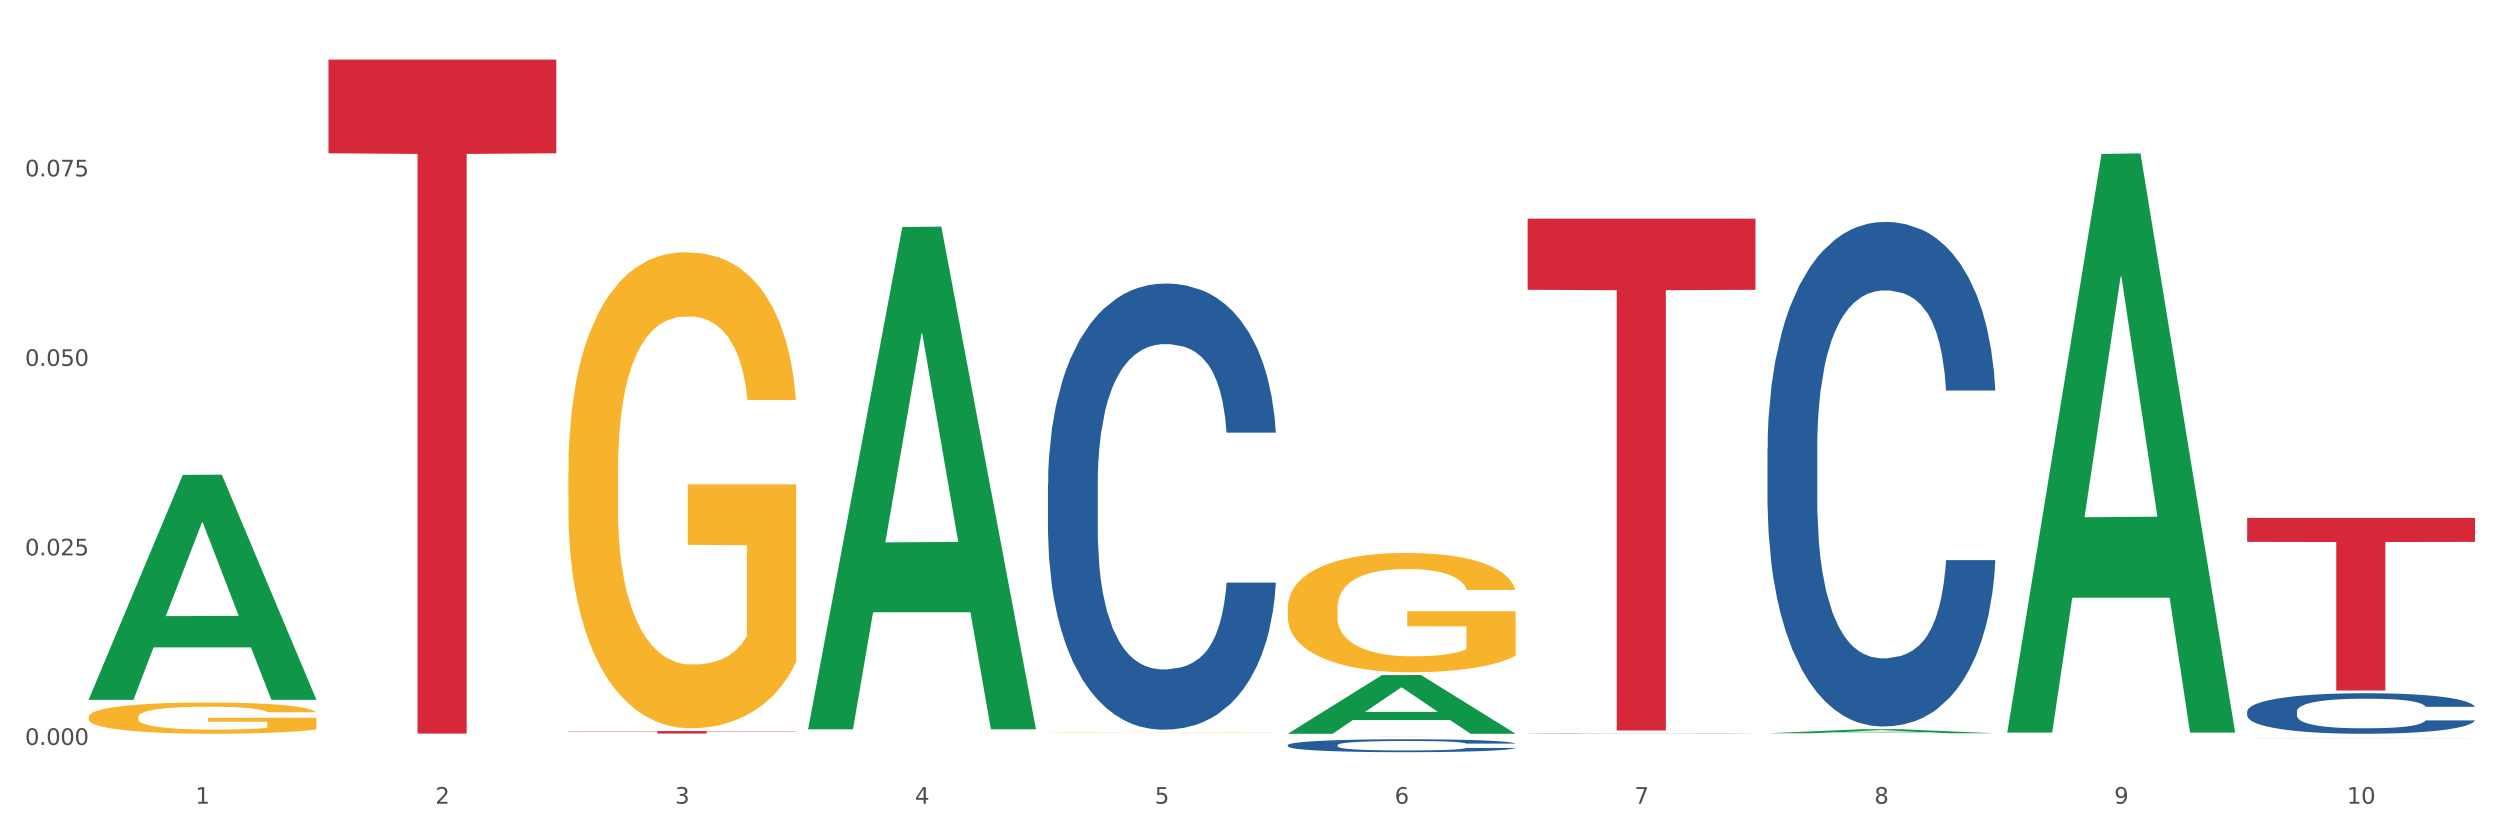 <?xml version="1.0" encoding="utf-8" standalone="no"?>
<!DOCTYPE svg PUBLIC "-//W3C//DTD SVG 1.1//EN"
  "http://www.w3.org/Graphics/SVG/1.1/DTD/svg11.dtd">
<svg xmlns:xlink="http://www.w3.org/1999/xlink" width="1080pt" height="360pt" viewBox="0 0 1080 360" xmlns="http://www.w3.org/2000/svg" version="1.1">
 <rect x="0" y="0" width="1080" height="360" fill="#333333" stroke="none"/>
 <defs>
  <style type="text/css">*{stroke-linejoin: round; stroke-linecap: butt}</style>
 </defs>
 <g id="figure_1">
  <g id="patch_1">
   <path d="M 0 360 
L 1080 360 
L 1080 0 
L 0 0 
z
" style="fill: #ffffff; stroke: #ffffff; stroke-linejoin: miter"/>
  </g>
  <g id="axes_1">
   <g id="matplotlib.axis_1">
    <g id="xtick_1">
     <g id="text_1">
      <!-- 1 -->
      <g style="fill: #4d4d4d" transform="translate(84.444 347.204) scale(0.096 -0.096)">
       <defs>
        <path id="DejaVuSans-31" d="M 794 531 
L 1825 531 
L 1825 4091 
L 703 3866 
L 703 4441 
L 1819 4666 
L 2450 4666 
L 2450 531 
L 3481 531 
L 3481 0 
L 794 0 
L 794 531 
z
" transform="scale(0.016)"/>
       </defs>
       <use xlink:href="#DejaVuSans-31"/>
      </g>
     </g>
    </g>
    <g id="xtick_2">
     <g id="text_2">
      <!-- 2 -->
      <g style="fill: #4d4d4d" transform="translate(188.053 347.204) scale(0.096 -0.096)">
       <defs>
        <path id="DejaVuSans-32" d="M 1228 531 
L 3431 531 
L 3431 0 
L 469 0 
L 469 531 
Q 828 903 1448 1529 
Q 2069 2156 2228 2338 
Q 2531 2678 2651 2914 
Q 2772 3150 2772 3378 
Q 2772 3750 2511 3984 
Q 2250 4219 1831 4219 
Q 1534 4219 1204 4116 
Q 875 4013 500 3803 
L 500 4441 
Q 881 4594 1212 4672 
Q 1544 4750 1819 4750 
Q 2544 4750 2975 4387 
Q 3406 4025 3406 3419 
Q 3406 3131 3298 2873 
Q 3191 2616 2906 2266 
Q 2828 2175 2409 1742 
Q 1991 1309 1228 531 
z
" transform="scale(0.016)"/>
       </defs>
       <use xlink:href="#DejaVuSans-32"/>
      </g>
     </g>
    </g>
    <g id="xtick_3">
     <g id="text_3">
      <!-- 3 -->
      <g style="fill: #4d4d4d" transform="translate(291.663 347.204) scale(0.096 -0.096)">
       <defs>
        <path id="DejaVuSans-33" d="M 2597 2516 
Q 3050 2419 3304 2112 
Q 3559 1806 3559 1356 
Q 3559 666 3084 287 
Q 2609 -91 1734 -91 
Q 1441 -91 1130 -33 
Q 819 25 488 141 
L 488 750 
Q 750 597 1062 519 
Q 1375 441 1716 441 
Q 2309 441 2620 675 
Q 2931 909 2931 1356 
Q 2931 1769 2642 2001 
Q 2353 2234 1838 2234 
L 1294 2234 
L 1294 2753 
L 1863 2753 
Q 2328 2753 2575 2939 
Q 2822 3125 2822 3475 
Q 2822 3834 2567 4026 
Q 2313 4219 1838 4219 
Q 1578 4219 1281 4162 
Q 984 4106 628 3988 
L 628 4550 
Q 988 4650 1302 4700 
Q 1616 4750 1894 4750 
Q 2613 4750 3031 4423 
Q 3450 4097 3450 3541 
Q 3450 3153 3228 2886 
Q 3006 2619 2597 2516 
z
" transform="scale(0.016)"/>
       </defs>
       <use xlink:href="#DejaVuSans-33"/>
      </g>
     </g>
    </g>
    <g id="xtick_4">
     <g id="text_4">
      <!-- 4 -->
      <g style="fill: #4d4d4d" transform="translate(395.273 347.204) scale(0.096 -0.096)">
       <defs>
        <path id="DejaVuSans-34" d="M 2419 4116 
L 825 1625 
L 2419 1625 
L 2419 4116 
z
M 2253 4666 
L 3047 4666 
L 3047 1625 
L 3713 1625 
L 3713 1100 
L 3047 1100 
L 3047 0 
L 2419 0 
L 2419 1100 
L 313 1100 
L 313 1709 
L 2253 4666 
z
" transform="scale(0.016)"/>
       </defs>
       <use xlink:href="#DejaVuSans-34"/>
      </g>
     </g>
    </g>
    <g id="xtick_5">
     <g id="text_5">
      <!-- 5 -->
      <g style="fill: #4d4d4d" transform="translate(498.883 347.204) scale(0.096 -0.096)">
       <defs>
        <path id="DejaVuSans-35" d="M 691 4666 
L 3169 4666 
L 3169 4134 
L 1269 4134 
L 1269 2991 
Q 1406 3038 1543 3061 
Q 1681 3084 1819 3084 
Q 2600 3084 3056 2656 
Q 3513 2228 3513 1497 
Q 3513 744 3044 326 
Q 2575 -91 1722 -91 
Q 1428 -91 1123 -41 
Q 819 9 494 109 
L 494 744 
Q 775 591 1075 516 
Q 1375 441 1709 441 
Q 2250 441 2565 725 
Q 2881 1009 2881 1497 
Q 2881 1984 2565 2268 
Q 2250 2553 1709 2553 
Q 1456 2553 1204 2497 
Q 953 2441 691 2322 
L 691 4666 
z
" transform="scale(0.016)"/>
       </defs>
       <use xlink:href="#DejaVuSans-35"/>
      </g>
     </g>
    </g>
    <g id="xtick_6">
     <g id="text_6">
      <!-- 6 -->
      <g style="fill: #4d4d4d" transform="translate(602.492 347.204) scale(0.096 -0.096)">
       <defs>
        <path id="DejaVuSans-36" d="M 2113 2584 
Q 1688 2584 1439 2293 
Q 1191 2003 1191 1497 
Q 1191 994 1439 701 
Q 1688 409 2113 409 
Q 2538 409 2786 701 
Q 3034 994 3034 1497 
Q 3034 2003 2786 2293 
Q 2538 2584 2113 2584 
z
M 3366 4563 
L 3366 3988 
Q 3128 4100 2886 4159 
Q 2644 4219 2406 4219 
Q 1781 4219 1451 3797 
Q 1122 3375 1075 2522 
Q 1259 2794 1537 2939 
Q 1816 3084 2150 3084 
Q 2853 3084 3261 2657 
Q 3669 2231 3669 1497 
Q 3669 778 3244 343 
Q 2819 -91 2113 -91 
Q 1303 -91 875 529 
Q 447 1150 447 2328 
Q 447 3434 972 4092 
Q 1497 4750 2381 4750 
Q 2619 4750 2861 4703 
Q 3103 4656 3366 4563 
z
" transform="scale(0.016)"/>
       </defs>
       <use xlink:href="#DejaVuSans-36"/>
      </g>
     </g>
    </g>
    <g id="xtick_7">
     <g id="text_7">
      <!-- 7 -->
      <g style="fill: #4d4d4d" transform="translate(706.102 347.204) scale(0.096 -0.096)">
       <defs>
        <path id="DejaVuSans-37" d="M 525 4666 
L 3525 4666 
L 3525 4397 
L 1831 0 
L 1172 0 
L 2766 4134 
L 525 4134 
L 525 4666 
z
" transform="scale(0.016)"/>
       </defs>
       <use xlink:href="#DejaVuSans-37"/>
      </g>
     </g>
    </g>
    <g id="xtick_8">
     <g id="text_8">
      <!-- 8 -->
      <g style="fill: #4d4d4d" transform="translate(809.712 347.204) scale(0.096 -0.096)">
       <defs>
        <path id="DejaVuSans-38" d="M 2034 2216 
Q 1584 2216 1326 1975 
Q 1069 1734 1069 1313 
Q 1069 891 1326 650 
Q 1584 409 2034 409 
Q 2484 409 2743 651 
Q 3003 894 3003 1313 
Q 3003 1734 2745 1975 
Q 2488 2216 2034 2216 
z
M 1403 2484 
Q 997 2584 770 2862 
Q 544 3141 544 3541 
Q 544 4100 942 4425 
Q 1341 4750 2034 4750 
Q 2731 4750 3128 4425 
Q 3525 4100 3525 3541 
Q 3525 3141 3298 2862 
Q 3072 2584 2669 2484 
Q 3125 2378 3379 2068 
Q 3634 1759 3634 1313 
Q 3634 634 3220 271 
Q 2806 -91 2034 -91 
Q 1263 -91 848 271 
Q 434 634 434 1313 
Q 434 1759 690 2068 
Q 947 2378 1403 2484 
z
M 1172 3481 
Q 1172 3119 1398 2916 
Q 1625 2713 2034 2713 
Q 2441 2713 2670 2916 
Q 2900 3119 2900 3481 
Q 2900 3844 2670 4047 
Q 2441 4250 2034 4250 
Q 1625 4250 1398 4047 
Q 1172 3844 1172 3481 
z
" transform="scale(0.016)"/>
       </defs>
       <use xlink:href="#DejaVuSans-38"/>
      </g>
     </g>
    </g>
    <g id="xtick_9">
     <g id="text_9">
      <!-- 9 -->
      <g style="fill: #4d4d4d" transform="translate(913.322 347.204) scale(0.096 -0.096)">
       <defs>
        <path id="DejaVuSans-39" d="M 703 97 
L 703 672 
Q 941 559 1184 500 
Q 1428 441 1663 441 
Q 2288 441 2617 861 
Q 2947 1281 2994 2138 
Q 2813 1869 2534 1725 
Q 2256 1581 1919 1581 
Q 1219 1581 811 2004 
Q 403 2428 403 3163 
Q 403 3881 828 4315 
Q 1253 4750 1959 4750 
Q 2769 4750 3195 4129 
Q 3622 3509 3622 2328 
Q 3622 1225 3098 567 
Q 2575 -91 1691 -91 
Q 1453 -91 1209 -44 
Q 966 3 703 97 
z
M 1959 2075 
Q 2384 2075 2632 2365 
Q 2881 2656 2881 3163 
Q 2881 3666 2632 3958 
Q 2384 4250 1959 4250 
Q 1534 4250 1286 3958 
Q 1038 3666 1038 3163 
Q 1038 2656 1286 2365 
Q 1534 2075 1959 2075 
z
" transform="scale(0.016)"/>
       </defs>
       <use xlink:href="#DejaVuSans-39"/>
      </g>
     </g>
    </g>
    <g id="xtick_10">
     <g id="text_10">
      <!-- 10 -->
      <g style="fill: #4d4d4d" transform="translate(1013.877 347.204) scale(0.096 -0.096)">
       <defs>
        <path id="DejaVuSans-30" d="M 2034 4250 
Q 1547 4250 1301 3770 
Q 1056 3291 1056 2328 
Q 1056 1369 1301 889 
Q 1547 409 2034 409 
Q 2525 409 2770 889 
Q 3016 1369 3016 2328 
Q 3016 3291 2770 3770 
Q 2525 4250 2034 4250 
z
M 2034 4750 
Q 2819 4750 3233 4129 
Q 3647 3509 3647 2328 
Q 3647 1150 3233 529 
Q 2819 -91 2034 -91 
Q 1250 -91 836 529 
Q 422 1150 422 2328 
Q 422 3509 836 4129 
Q 1250 4750 2034 4750 
z
" transform="scale(0.016)"/>
       </defs>
       <use xlink:href="#DejaVuSans-31"/>
       <use xlink:href="#DejaVuSans-30" transform="translate(63.623 0)"/>
      </g>
     </g>
    </g>
    <g id="xtick_11"/>
    <g id="xtick_12"/>
    <g id="xtick_13"/>
    <g id="xtick_14"/>
    <g id="xtick_15"/>
    <g id="xtick_16"/>
    <g id="xtick_17"/>
    <g id="xtick_18"/>
    <g id="xtick_19"/>
   </g>
   <g id="matplotlib.axis_2">
    <g id="ytick_1">
     <g id="text_11">
      <!-- 0.000 -->
      <g style="fill: #4d4d4d" transform="translate(10.8 321.807) scale(0.096 -0.096)">
       <defs>
        <path id="DejaVuSans-2e" d="M 684 794 
L 1344 794 
L 1344 0 
L 684 0 
L 684 794 
z
" transform="scale(0.016)"/>
       </defs>
       <use xlink:href="#DejaVuSans-30"/>
       <use xlink:href="#DejaVuSans-2e" transform="translate(63.623 0)"/>
       <use xlink:href="#DejaVuSans-30" transform="translate(95.41 0)"/>
       <use xlink:href="#DejaVuSans-30" transform="translate(159.033 0)"/>
       <use xlink:href="#DejaVuSans-30" transform="translate(222.656 0)"/>
      </g>
     </g>
    </g>
    <g id="ytick_2">
     <g id="text_12">
      <!-- 0.025 -->
      <g style="fill: #4d4d4d" transform="translate(10.8 239.94) scale(0.096 -0.096)">
       <use xlink:href="#DejaVuSans-30"/>
       <use xlink:href="#DejaVuSans-2e" transform="translate(63.623 0)"/>
       <use xlink:href="#DejaVuSans-30" transform="translate(95.41 0)"/>
       <use xlink:href="#DejaVuSans-32" transform="translate(159.033 0)"/>
       <use xlink:href="#DejaVuSans-35" transform="translate(222.656 0)"/>
      </g>
     </g>
    </g>
    <g id="ytick_3">
     <g id="text_13">
      <!-- 0.050 -->
      <g style="fill: #4d4d4d" transform="translate(10.8 158.073) scale(0.096 -0.096)">
       <use xlink:href="#DejaVuSans-30"/>
       <use xlink:href="#DejaVuSans-2e" transform="translate(63.623 0)"/>
       <use xlink:href="#DejaVuSans-30" transform="translate(95.41 0)"/>
       <use xlink:href="#DejaVuSans-35" transform="translate(159.033 0)"/>
       <use xlink:href="#DejaVuSans-30" transform="translate(222.656 0)"/>
      </g>
     </g>
    </g>
    <g id="ytick_4">
     <g id="text_14">
      <!-- 0.075 -->
      <g style="fill: #4d4d4d" transform="translate(10.8 76.206) scale(0.096 -0.096)">
       <use xlink:href="#DejaVuSans-30"/>
       <use xlink:href="#DejaVuSans-2e" transform="translate(63.623 0)"/>
       <use xlink:href="#DejaVuSans-30" transform="translate(95.41 0)"/>
       <use xlink:href="#DejaVuSans-37" transform="translate(159.033 0)"/>
       <use xlink:href="#DejaVuSans-35" transform="translate(222.656 0)"/>
      </g>
     </g>
    </g>
    <g id="ytick_5"/>
    <g id="ytick_6"/>
    <g id="ytick_7"/>
    <g id="ytick_8"/>
   </g>
   <g id="PolyCollection_1">
    <path d="M 38.283 302.152 
L 38.384 302.061 
L 78.974 205.134 
L 95.818 205.043 
L 136.712 302.335 
L 117.229 302.335 
L 108.401 279.679 
L 66.493 279.679 
L 66.188 280.044 
L 57.664 302.335 
L 38.283 302.335 
L 38.283 302.152 
L 71.769 266.159 
L 103.125 266.067 
L 87.599 225.78 
L 87.396 225.598 
L 87.193 225.872 
L 71.668 266.067 
L 71.769 266.159 
L 38.283 302.152 
z
" clip-path="url(#pf13e263325)" style="fill: #109648"/>
    <path d="M 659.941 316.798 
L 660.058 316.797 
L 660.058 316.793 
L 660.407 316.787 
L 661.687 316.776 
L 663.316 316.768 
L 666.108 316.758 
L 667.62 316.754 
L 669.598 316.75 
L 673.67 316.742 
L 678.324 316.736 
L 681.582 316.732 
L 684.025 316.73 
L 689.494 316.726 
L 692.635 316.725 
L 695.893 316.723 
L 698.685 316.722 
L 703.339 316.721 
L 707.062 316.721 
L 711.367 316.721 
L 714.973 316.721 
L 719.744 316.721 
L 726.724 316.723 
L 729.4 316.724 
L 733.007 316.726 
L 736.73 316.729 
L 739.755 316.731 
L 743.246 316.735 
L 746.852 316.739 
L 750.343 316.745 
L 752.786 316.751 
L 754.764 316.757 
L 756.509 316.764 
L 757.789 316.771 
L 758.371 316.778 
L 737.079 316.778 
L 736.498 316.772 
L 735.334 316.766 
L 734.171 316.762 
L 732.891 316.758 
L 730.913 316.754 
L 729.168 316.752 
L 726.259 316.749 
L 723.583 316.747 
L 721.373 316.746 
L 718.697 316.745 
L 712.996 316.744 
L 708.923 316.744 
L 706.364 316.744 
L 703.222 316.745 
L 700.546 316.746 
L 697.405 316.748 
L 694.962 316.75 
L 692.519 316.753 
L 691.122 316.755 
L 689.028 316.758 
L 687.632 316.761 
L 685.77 316.766 
L 684.723 316.769 
L 682.862 316.778 
L 682.047 316.785 
L 681.698 316.789 
L 681.466 316.794 
L 681.466 316.819 
L 682.164 316.83 
L 682.745 316.834 
L 683.676 316.84 
L 685.421 316.846 
L 687.981 316.853 
L 690.657 316.858 
L 692.868 316.861 
L 694.962 316.863 
L 697.056 316.865 
L 699.616 316.867 
L 701.71 316.867 
L 704.851 316.868 
L 708.574 316.869 
L 711.483 316.869 
L 717.417 316.868 
L 720.093 316.867 
L 722.652 316.866 
L 725.445 316.865 
L 727.655 316.863 
L 728.935 316.861 
L 731.029 316.858 
L 732.658 316.855 
L 734.054 316.852 
L 734.985 316.848 
L 736.032 316.844 
L 736.847 316.838 
L 737.079 316.836 
L 758.371 316.836 
L 757.905 316.841 
L 757.091 316.847 
L 755.462 316.854 
L 754.182 316.858 
L 752.204 316.863 
L 750.11 316.868 
L 747.201 316.873 
L 744.526 316.876 
L 741.733 316.879 
L 738.708 316.882 
L 733.24 316.886 
L 731.262 316.887 
L 727.074 316.889 
L 723.816 316.89 
L 719.046 316.891 
L 714.159 316.892 
L 709.04 316.892 
L 704.502 316.892 
L 699.499 316.891 
L 696.358 316.89 
L 692.868 316.888 
L 688.795 316.886 
L 684.956 316.884 
L 681.349 316.88 
L 677.975 316.877 
L 674.834 316.873 
L 670.762 316.866 
L 667.737 316.859 
L 665.526 316.853 
L 664.014 316.848 
L 662.501 316.842 
L 661.687 316.837 
L 660.407 316.826 
L 659.941 316.816 
L 659.941 316.798 
z
" clip-path="url(#pf13e263325)" style="fill: #255c99"/>
    <path d="M 763.551 193.809 
L 763.668 193.61 
L 763.668 188.035 
L 764.017 180.47 
L 765.296 166.534 
L 766.925 155.983 
L 769.718 143.64 
L 771.23 138.464 
L 773.208 132.69 
L 777.28 123.333 
L 781.934 115.37 
L 785.192 110.99 
L 787.635 108.203 
L 793.103 103.226 
L 796.245 101.036 
L 799.502 99.244 
L 802.295 98.05 
L 806.949 96.656 
L 810.672 96.059 
L 814.976 95.86 
L 818.583 96.059 
L 823.353 96.855 
L 830.334 99.244 
L 833.01 100.638 
L 836.617 103.027 
L 840.34 106.212 
L 843.365 109.397 
L 846.855 113.976 
L 850.462 119.949 
L 853.953 127.514 
L 856.396 134.482 
L 858.374 141.848 
L 860.119 150.807 
L 861.399 160.562 
L 861.981 168.724 
L 840.689 168.724 
L 840.107 161.358 
L 838.944 153.395 
L 837.78 148.02 
L 836.501 143.64 
L 834.523 138.663 
L 832.777 135.477 
L 829.869 131.695 
L 827.193 129.306 
L 824.982 127.912 
L 822.306 126.718 
L 816.605 125.523 
L 812.533 125.523 
L 809.974 125.921 
L 806.832 126.917 
L 804.156 128.31 
L 801.015 130.699 
L 798.572 133.287 
L 796.128 136.672 
L 794.732 139.061 
L 792.638 143.441 
L 791.242 147.024 
L 789.38 153.196 
L 788.333 157.576 
L 786.472 168.923 
L 785.657 177.285 
L 785.308 183.058 
L 785.075 189.429 
L 785.075 220.486 
L 785.773 234.422 
L 786.355 240.394 
L 787.286 247.163 
L 789.031 255.923 
L 791.591 264.483 
L 794.267 270.655 
L 796.477 274.437 
L 798.572 277.224 
L 800.666 279.414 
L 803.225 281.405 
L 805.32 282.6 
L 808.461 283.794 
L 812.184 284.391 
L 815.093 284.391 
L 821.026 283.396 
L 823.702 282.401 
L 826.262 281.007 
L 829.054 278.817 
L 831.265 276.428 
L 832.545 274.636 
L 834.639 270.854 
L 836.268 266.872 
L 837.664 262.293 
L 838.595 258.311 
L 839.642 252.339 
L 840.456 245.57 
L 840.689 241.987 
L 861.981 241.987 
L 861.515 249.154 
L 860.701 256.122 
L 859.072 265.478 
L 857.792 270.854 
L 855.814 277.423 
L 853.72 282.998 
L 850.811 289.169 
L 848.135 293.748 
L 845.343 297.73 
L 842.318 301.313 
L 836.85 306.29 
L 834.872 307.684 
L 830.683 310.073 
L 827.426 311.467 
L 822.655 312.86 
L 817.769 313.657 
L 812.65 313.856 
L 808.112 313.457 
L 803.109 312.263 
L 799.968 311.068 
L 796.477 309.277 
L 792.405 306.49 
L 788.566 303.105 
L 784.959 299.123 
L 781.585 294.545 
L 778.444 289.368 
L 774.371 280.808 
L 771.346 272.446 
L 769.136 264.682 
L 767.623 258.112 
L 766.111 249.751 
L 765.296 243.978 
L 764.017 230.042 
L 763.551 217.101 
L 763.551 193.809 
z
" clip-path="url(#pf13e263325)" style="fill: #255c99"/>
    <path d="M 970.771 307.341 
L 970.887 307.325 
L 970.887 306.877 
L 971.236 306.269 
L 972.516 305.149 
L 974.145 304.301 
L 976.937 303.309 
L 978.45 302.893 
L 980.428 302.429 
L 984.5 301.677 
L 989.154 301.037 
L 992.411 300.685 
L 994.854 300.461 
L 1000.323 300.061 
L 1003.464 299.885 
L 1006.722 299.741 
L 1009.514 299.645 
L 1014.168 299.533 
L 1017.891 299.485 
L 1022.196 299.469 
L 1025.803 299.485 
L 1030.573 299.549 
L 1037.554 299.741 
L 1040.23 299.853 
L 1043.836 300.045 
L 1047.56 300.301 
L 1050.585 300.557 
L 1054.075 300.925 
L 1057.682 301.405 
L 1061.172 302.013 
L 1063.615 302.573 
L 1065.593 303.165 
L 1067.338 303.885 
L 1068.618 304.669 
L 1069.2 305.325 
L 1047.909 305.325 
L 1047.327 304.733 
L 1046.163 304.093 
L 1045 303.661 
L 1043.72 303.309 
L 1041.742 302.909 
L 1039.997 302.653 
L 1037.088 302.349 
L 1034.412 302.157 
L 1032.202 302.045 
L 1029.526 301.949 
L 1023.825 301.853 
L 1019.753 301.853 
L 1017.193 301.885 
L 1014.052 301.965 
L 1011.376 302.077 
L 1008.234 302.269 
L 1005.791 302.477 
L 1003.348 302.749 
L 1001.952 302.941 
L 999.857 303.293 
L 998.461 303.581 
L 996.6 304.077 
L 995.553 304.429 
L 993.691 305.341 
L 992.877 306.013 
L 992.528 306.477 
L 992.295 306.989 
L 992.295 309.486 
L 992.993 310.606 
L 993.575 311.086 
L 994.505 311.63 
L 996.251 312.334 
L 998.81 313.022 
L 1001.486 313.518 
L 1003.697 313.822 
L 1005.791 314.046 
L 1007.885 314.222 
L 1010.445 314.382 
L 1012.539 314.478 
L 1015.681 314.574 
L 1019.404 314.622 
L 1022.312 314.622 
L 1028.246 314.542 
L 1030.922 314.462 
L 1033.482 314.35 
L 1036.274 314.174 
L 1038.484 313.982 
L 1039.764 313.838 
L 1041.859 313.534 
L 1043.487 313.214 
L 1044.884 312.846 
L 1045.814 312.526 
L 1046.861 312.046 
L 1047.676 311.502 
L 1047.909 311.214 
L 1069.2 311.214 
L 1068.735 311.79 
L 1067.92 312.35 
L 1066.291 313.102 
L 1065.012 313.534 
L 1063.034 314.062 
L 1060.939 314.51 
L 1058.031 315.006 
L 1055.355 315.374 
L 1052.562 315.694 
L 1049.537 315.982 
L 1044.069 316.382 
L 1042.091 316.494 
L 1037.903 316.686 
L 1034.645 316.798 
L 1029.875 316.91 
L 1024.988 316.974 
L 1019.869 316.99 
L 1015.332 316.958 
L 1010.329 316.862 
L 1007.187 316.766 
L 1003.697 316.622 
L 999.625 316.398 
L 995.785 316.126 
L 992.179 315.806 
L 988.804 315.438 
L 985.663 315.022 
L 981.591 314.334 
L 978.566 313.662 
L 976.355 313.038 
L 974.843 312.51 
L 973.33 311.838 
L 972.516 311.374 
L 971.236 310.254 
L 970.771 309.214 
L 970.771 307.341 
z
" clip-path="url(#pf13e263325)" style="fill: #255c99"/>
    <path d="M 141.893 25.759 
L 240.322 25.759 
L 240.322 66.221 
L 201.603 66.495 
L 201.603 316.92 
L 180.378 316.92 
L 180.378 66.495 
L 141.893 66.221 
L 141.893 26.033 
L 141.893 25.759 
z
" clip-path="url(#pf13e263325)" style="fill: #d62839"/>
    <path d="M 38.283 309.736 
L 38.399 309.724 
L 38.399 309.28 
L 38.632 308.899 
L 39.794 307.975 
L 41.537 307.211 
L 42.815 306.805 
L 44.093 306.472 
L 45.604 306.14 
L 47.464 305.795 
L 50.834 305.29 
L 52.925 305.031 
L 55.482 304.761 
L 60.13 304.366 
L 63.5 304.145 
L 66.987 303.96 
L 72.681 303.738 
L 76.4 303.64 
L 80.351 303.566 
L 85.115 303.517 
L 88.718 303.504 
L 96.62 303.541 
L 103.36 303.652 
L 106.614 303.738 
L 110.798 303.886 
L 113.006 303.985 
L 116.608 304.182 
L 120.327 304.44 
L 122.883 304.662 
L 126.718 305.081 
L 129.623 305.499 
L 132.296 306.017 
L 133.691 306.374 
L 134.737 306.706 
L 135.666 307.088 
L 136.596 307.692 
L 115.678 307.692 
L 114.865 307.261 
L 113.587 306.854 
L 111.727 306.46 
L 110.1 306.214 
L 107.311 305.906 
L 104.755 305.709 
L 102.082 305.561 
L 98.828 305.438 
L 96.271 305.376 
L 92.669 305.327 
L 85.58 305.339 
L 80.816 305.438 
L 77.562 305.561 
L 75.47 305.672 
L 73.611 305.795 
L 71.519 305.967 
L 69.078 306.226 
L 67.335 306.46 
L 65.592 306.756 
L 64.198 307.051 
L 62.919 307.396 
L 61.873 307.766 
L 61.06 308.147 
L 60.363 308.615 
L 59.782 309.391 
L 59.782 311.079 
L 60.014 311.46 
L 60.595 311.965 
L 61.292 312.347 
L 62.455 312.803 
L 63.5 313.111 
L 65.476 313.554 
L 67.684 313.923 
L 69.427 314.157 
L 71.17 314.355 
L 74.192 314.625 
L 77.562 314.847 
L 80.467 314.983 
L 84.418 315.106 
L 87.091 315.155 
L 89.415 315.18 
L 95.109 315.18 
L 99.177 315.143 
L 103.709 315.057 
L 107.195 314.946 
L 110.1 314.81 
L 113.354 314.589 
L 115.446 314.379 
L 115.446 311.805 
L 89.88 311.793 
L 89.88 310.081 
L 136.712 310.081 
L 136.712 315.106 
L 134.737 315.364 
L 132.529 315.598 
L 130.205 315.808 
L 126.718 316.066 
L 122.535 316.313 
L 118.816 316.485 
L 114.865 316.633 
L 110.217 316.768 
L 104.174 316.892 
L 100.455 316.941 
L 95.807 316.978 
L 90.345 316.99 
L 85.58 316.965 
L 80.932 316.904 
L 76.051 316.793 
L 71.286 316.633 
L 67.684 316.473 
L 64.081 316.276 
L 60.247 316.017 
L 57.225 315.771 
L 54.901 315.549 
L 52.344 315.266 
L 49.555 314.896 
L 47.464 314.564 
L 45.604 314.219 
L 43.629 313.776 
L 42.234 313.394 
L 40.84 312.914 
L 40.026 312.556 
L 39.096 312.002 
L 38.399 311.226 
L 38.283 309.736 
z
" clip-path="url(#pf13e263325)" style="fill: #f7b32b"/>
    <path d="M 245.502 315.809 
L 343.932 315.809 
L 343.932 315.959 
L 305.213 315.96 
L 305.213 316.889 
L 283.988 316.889 
L 283.988 315.96 
L 245.502 315.959 
L 245.502 315.81 
L 245.502 315.809 
z
" clip-path="url(#pf13e263325)" style="fill: #d62839"/>
    <path d="M 556.332 318.16 
L 654.761 318.16 
L 654.761 318.164 
L 616.042 318.164 
L 616.042 318.19 
L 594.817 318.19 
L 594.817 318.164 
L 556.332 318.164 
L 556.332 318.16 
L 556.332 318.16 
z
" clip-path="url(#pf13e263325)" style="fill: #d62839"/>
    <path d="M 659.941 94.453 
L 758.371 94.453 
L 758.371 125.178 
L 719.652 125.386 
L 719.652 315.551 
L 698.427 315.551 
L 698.427 125.386 
L 659.941 125.178 
L 659.941 94.661 
L 659.941 94.453 
z
" clip-path="url(#pf13e263325)" style="fill: #d62839"/>
    <path d="M 970.771 223.721 
L 1069.2 223.721 
L 1069.2 234.085 
L 1030.481 234.155 
L 1030.481 298.299 
L 1009.256 298.299 
L 1009.256 234.155 
L 970.771 234.085 
L 970.771 223.791 
L 970.771 223.721 
z
" clip-path="url(#pf13e263325)" style="fill: #d62839"/>
    <path d="M 556.332 321.871 
L 556.448 321.866 
L 556.448 321.723 
L 556.797 321.529 
L 558.077 321.172 
L 559.706 320.901 
L 562.498 320.584 
L 564.011 320.452 
L 565.989 320.304 
L 570.061 320.064 
L 574.715 319.86 
L 577.972 319.747 
L 580.415 319.676 
L 585.884 319.548 
L 589.025 319.492 
L 592.283 319.446 
L 595.075 319.415 
L 599.729 319.38 
L 603.452 319.364 
L 607.757 319.359 
L 611.364 319.364 
L 616.134 319.385 
L 623.115 319.446 
L 625.791 319.482 
L 629.397 319.543 
L 633.121 319.625 
L 636.146 319.706 
L 639.636 319.824 
L 643.243 319.977 
L 646.733 320.171 
L 649.176 320.35 
L 651.154 320.539 
L 652.899 320.768 
L 654.179 321.018 
L 654.761 321.228 
L 633.47 321.228 
L 632.888 321.039 
L 631.724 320.835 
L 630.561 320.697 
L 629.281 320.584 
L 627.303 320.457 
L 625.558 320.375 
L 622.649 320.278 
L 619.973 320.217 
L 617.763 320.181 
L 615.087 320.151 
L 609.386 320.12 
L 605.314 320.12 
L 602.754 320.13 
L 599.613 320.156 
L 596.937 320.191 
L 593.795 320.253 
L 591.352 320.319 
L 588.909 320.406 
L 587.513 320.467 
L 585.418 320.579 
L 584.022 320.671 
L 582.161 320.83 
L 581.114 320.942 
L 579.252 321.233 
L 578.438 321.447 
L 578.089 321.595 
L 577.856 321.759 
L 577.856 322.555 
L 578.554 322.912 
L 579.136 323.066 
L 580.066 323.239 
L 581.812 323.464 
L 584.371 323.683 
L 587.047 323.842 
L 589.258 323.939 
L 591.352 324.01 
L 593.446 324.066 
L 596.006 324.117 
L 598.1 324.148 
L 601.242 324.179 
L 604.965 324.194 
L 607.873 324.194 
L 613.807 324.168 
L 616.483 324.143 
L 619.043 324.107 
L 621.835 324.051 
L 624.045 323.99 
L 625.325 323.944 
L 627.42 323.847 
L 629.048 323.745 
L 630.445 323.627 
L 631.375 323.525 
L 632.422 323.372 
L 633.237 323.198 
L 633.47 323.106 
L 654.761 323.106 
L 654.296 323.29 
L 653.481 323.469 
L 651.852 323.709 
L 650.573 323.847 
L 648.595 324.015 
L 646.5 324.158 
L 643.592 324.316 
L 640.916 324.434 
L 638.123 324.536 
L 635.098 324.628 
L 629.63 324.755 
L 627.652 324.791 
L 623.464 324.852 
L 620.206 324.888 
L 615.436 324.924 
L 610.549 324.944 
L 605.43 324.95 
L 600.893 324.939 
L 595.89 324.909 
L 592.748 324.878 
L 589.258 324.832 
L 585.186 324.761 
L 581.346 324.674 
L 577.74 324.572 
L 574.365 324.454 
L 571.224 324.322 
L 567.152 324.102 
L 564.127 323.888 
L 561.916 323.688 
L 560.404 323.52 
L 558.891 323.306 
L 558.077 323.158 
L 556.797 322.8 
L 556.332 322.468 
L 556.332 321.871 
z
" clip-path="url(#pf13e263325)" style="fill: #255c99"/>
    <path d="M 452.722 209.085 
L 452.838 208.909 
L 452.838 203.98 
L 453.187 197.291 
L 454.467 184.968 
L 456.096 175.638 
L 458.888 164.724 
L 460.401 160.147 
L 462.379 155.042 
L 466.451 146.769 
L 471.105 139.727 
L 474.362 135.854 
L 476.806 133.39 
L 482.274 128.989 
L 485.415 127.053 
L 488.673 125.468 
L 491.465 124.412 
L 496.119 123.18 
L 499.842 122.652 
L 504.147 122.476 
L 507.754 122.652 
L 512.524 123.356 
L 519.505 125.468 
L 522.181 126.7 
L 525.788 128.813 
L 529.511 131.629 
L 532.536 134.446 
L 536.026 138.495 
L 539.633 143.776 
L 543.123 150.465 
L 545.567 156.626 
L 547.545 163.14 
L 549.29 171.061 
L 550.57 179.687 
L 551.151 186.905 
L 529.86 186.905 
L 529.278 180.391 
L 528.115 173.35 
L 526.951 168.597 
L 525.671 164.724 
L 523.693 160.323 
L 521.948 157.507 
L 519.04 154.162 
L 516.364 152.05 
L 514.153 150.817 
L 511.477 149.761 
L 505.776 148.705 
L 501.704 148.705 
L 499.144 149.057 
L 496.003 149.937 
L 493.327 151.169 
L 490.186 153.282 
L 487.742 155.57 
L 485.299 158.563 
L 483.903 160.675 
L 481.809 164.548 
L 480.412 167.717 
L 478.551 173.174 
L 477.504 177.047 
L 475.642 187.081 
L 474.828 194.474 
L 474.479 199.579 
L 474.246 205.212 
L 474.246 232.674 
L 474.944 244.996 
L 475.526 250.277 
L 476.457 256.262 
L 478.202 264.008 
L 480.762 271.578 
L 483.438 277.035 
L 485.648 280.379 
L 487.742 282.844 
L 489.837 284.78 
L 492.396 286.541 
L 494.49 287.597 
L 497.632 288.653 
L 501.355 289.181 
L 504.264 289.181 
L 510.197 288.301 
L 512.873 287.421 
L 515.433 286.188 
L 518.225 284.252 
L 520.436 282.14 
L 521.716 280.555 
L 523.81 277.211 
L 525.439 273.69 
L 526.835 269.641 
L 527.766 266.12 
L 528.813 260.839 
L 529.627 254.854 
L 529.86 251.686 
L 551.151 251.686 
L 550.686 258.023 
L 549.871 264.184 
L 548.243 272.458 
L 546.963 277.211 
L 544.985 283.02 
L 542.891 287.949 
L 539.982 293.406 
L 537.306 297.455 
L 534.514 300.975 
L 531.489 304.144 
L 526.02 308.545 
L 524.042 309.777 
L 519.854 311.89 
L 516.596 313.122 
L 511.826 314.354 
L 506.94 315.058 
L 501.82 315.234 
L 497.283 314.882 
L 492.28 313.826 
L 489.138 312.77 
L 485.648 311.185 
L 481.576 308.721 
L 477.737 305.728 
L 474.13 302.208 
L 470.756 298.159 
L 467.614 293.582 
L 463.542 286.012 
L 460.517 278.619 
L 458.307 271.754 
L 456.794 265.944 
L 455.282 258.551 
L 454.467 253.446 
L 453.187 241.123 
L 452.722 229.681 
L 452.722 209.085 
z
" clip-path="url(#pf13e263325)" style="fill: #255c99"/>
    <path d="M 556.332 262.709 
L 556.448 262.662 
L 556.448 260.967 
L 556.68 259.508 
L 557.842 255.977 
L 559.586 253.058 
L 560.864 251.505 
L 562.142 250.234 
L 563.653 248.963 
L 565.512 247.644 
L 568.882 245.714 
L 570.974 244.726 
L 573.531 243.69 
L 578.179 242.183 
L 581.549 241.336 
L 585.035 240.63 
L 590.73 239.783 
L 594.448 239.406 
L 598.4 239.123 
L 603.164 238.935 
L 606.767 238.888 
L 614.669 239.029 
L 621.409 239.453 
L 624.663 239.783 
L 628.846 240.347 
L 631.054 240.724 
L 634.657 241.477 
L 638.375 242.466 
L 640.932 243.313 
L 644.767 244.914 
L 647.672 246.515 
L 650.345 248.492 
L 651.74 249.857 
L 652.785 251.128 
L 653.715 252.587 
L 654.645 254.894 
L 633.727 254.894 
L 632.914 253.247 
L 631.635 251.693 
L 629.776 250.187 
L 628.149 249.245 
L 625.36 248.068 
L 622.803 247.315 
L 620.131 246.75 
L 616.877 246.279 
L 614.32 246.044 
L 610.718 245.855 
L 603.629 245.903 
L 598.864 246.279 
L 595.61 246.75 
L 593.519 247.174 
L 591.659 247.644 
L 589.568 248.303 
L 587.127 249.292 
L 585.384 250.187 
L 583.641 251.316 
L 582.246 252.446 
L 580.968 253.764 
L 579.922 255.177 
L 579.109 256.636 
L 578.412 258.425 
L 577.83 261.391 
L 577.83 267.84 
L 578.063 269.3 
L 578.644 271.23 
L 579.341 272.689 
L 580.503 274.431 
L 581.549 275.608 
L 583.525 277.303 
L 585.733 278.715 
L 587.476 279.61 
L 589.219 280.363 
L 592.24 281.399 
L 595.61 282.246 
L 598.516 282.764 
L 602.467 283.235 
L 605.14 283.423 
L 607.464 283.517 
L 613.158 283.517 
L 617.225 283.376 
L 621.758 283.046 
L 625.244 282.623 
L 628.149 282.105 
L 631.403 281.257 
L 633.495 280.457 
L 633.495 270.618 
L 607.929 270.571 
L 607.929 264.027 
L 654.761 264.027 
L 654.761 283.235 
L 652.785 284.223 
L 650.577 285.118 
L 648.253 285.918 
L 644.767 286.907 
L 640.583 287.848 
L 636.865 288.507 
L 632.914 289.072 
L 628.265 289.59 
L 622.222 290.061 
L 618.504 290.249 
L 613.855 290.39 
L 608.394 290.437 
L 603.629 290.343 
L 598.981 290.108 
L 594.1 289.684 
L 589.335 289.072 
L 585.733 288.46 
L 582.13 287.707 
L 578.295 286.718 
L 575.274 285.777 
L 572.95 284.929 
L 570.393 283.847 
L 567.604 282.434 
L 565.512 281.163 
L 563.653 279.845 
L 561.677 278.15 
L 560.283 276.691 
L 558.888 274.855 
L 558.075 273.49 
L 557.145 271.371 
L 556.448 268.405 
L 556.332 262.709 
z
" clip-path="url(#pf13e263325)" style="fill: #f7b32b"/>
    <path d="M 452.722 316.478 
L 452.838 316.477 
L 452.838 316.472 
L 453.071 316.468 
L 454.233 316.457 
L 455.976 316.448 
L 457.254 316.443 
L 458.532 316.439 
L 460.043 316.435 
L 461.903 316.431 
L 465.273 316.425 
L 467.364 316.422 
L 469.921 316.419 
L 474.569 316.414 
L 477.939 316.411 
L 481.426 316.409 
L 487.12 316.407 
L 490.839 316.405 
L 494.79 316.405 
L 499.554 316.404 
L 503.157 316.404 
L 511.059 316.404 
L 517.799 316.406 
L 521.053 316.407 
L 525.237 316.408 
L 527.445 316.41 
L 531.047 316.412 
L 534.766 316.415 
L 537.322 316.418 
L 541.157 316.423 
L 544.062 316.427 
L 546.735 316.434 
L 548.13 316.438 
L 549.176 316.442 
L 550.105 316.446 
L 551.035 316.453 
L 530.117 316.453 
L 529.304 316.448 
L 528.026 316.443 
L 526.166 316.439 
L 524.539 316.436 
L 521.75 316.432 
L 519.194 316.43 
L 516.521 316.428 
L 513.267 316.427 
L 510.71 316.426 
L 507.108 316.425 
L 500.019 316.426 
L 495.255 316.427 
L 492.001 316.428 
L 489.909 316.429 
L 488.05 316.431 
L 485.958 316.433 
L 483.517 316.436 
L 481.774 316.439 
L 480.031 316.442 
L 478.637 316.446 
L 477.358 316.45 
L 476.312 316.454 
L 475.499 316.459 
L 474.802 316.464 
L 474.221 316.473 
L 474.221 316.493 
L 474.453 316.498 
L 475.034 316.504 
L 475.731 316.508 
L 476.894 316.514 
L 477.939 316.517 
L 479.915 316.523 
L 482.123 316.527 
L 483.866 316.53 
L 485.609 316.532 
L 488.631 316.535 
L 492.001 316.538 
L 494.906 316.54 
L 498.857 316.541 
L 501.53 316.542 
L 503.854 316.542 
L 509.548 316.542 
L 513.616 316.541 
L 518.148 316.54 
L 521.634 316.539 
L 524.539 316.537 
L 527.793 316.535 
L 529.885 316.532 
L 529.885 316.502 
L 504.319 316.502 
L 504.319 316.482 
L 551.151 316.482 
L 551.151 316.541 
L 549.176 316.544 
L 546.968 316.547 
L 544.644 316.549 
L 541.157 316.552 
L 536.974 316.555 
L 533.255 316.557 
L 529.304 316.559 
L 524.656 316.561 
L 518.613 316.562 
L 514.894 316.563 
L 510.246 316.563 
L 504.784 316.563 
L 500.019 316.563 
L 495.371 316.562 
L 490.49 316.561 
L 485.725 316.559 
L 482.123 316.557 
L 478.52 316.555 
L 474.686 316.552 
L 471.664 316.549 
L 469.34 316.546 
L 466.783 316.543 
L 463.994 316.538 
L 461.903 316.535 
L 460.043 316.53 
L 458.068 316.525 
L 456.673 316.521 
L 455.279 316.515 
L 454.465 316.511 
L 453.535 316.504 
L 452.838 316.495 
L 452.722 316.478 
z
" clip-path="url(#pf13e263325)" style="fill: #f7b32b"/>
    <path d="M 245.502 203.999 
L 245.619 203.811 
L 245.619 197.048 
L 245.851 191.225 
L 247.013 177.137 
L 248.756 165.491 
L 250.035 159.292 
L 251.313 154.22 
L 252.824 149.148 
L 254.683 143.888 
L 258.053 136.187 
L 260.145 132.242 
L 262.701 128.109 
L 267.35 122.098 
L 270.72 118.717 
L 274.206 115.9 
L 279.9 112.518 
L 283.619 111.016 
L 287.57 109.889 
L 292.335 109.137 
L 295.937 108.949 
L 303.84 109.513 
L 310.58 111.203 
L 313.834 112.518 
L 318.017 114.772 
L 320.225 116.275 
L 323.828 119.281 
L 327.546 123.226 
L 330.103 126.607 
L 333.938 132.993 
L 336.843 139.38 
L 339.516 147.27 
L 340.91 152.717 
L 341.956 157.789 
L 342.886 163.612 
L 343.816 172.816 
L 322.898 172.816 
L 322.084 166.242 
L 320.806 160.043 
L 318.947 154.032 
L 317.32 150.275 
L 314.531 145.579 
L 311.974 142.573 
L 309.301 140.319 
L 306.048 138.441 
L 303.491 137.502 
L 299.888 136.75 
L 292.8 136.938 
L 288.035 138.441 
L 284.781 140.319 
L 282.689 142.01 
L 280.83 143.888 
L 278.738 146.518 
L 276.298 150.463 
L 274.555 154.032 
L 272.812 158.54 
L 271.417 163.049 
L 270.139 168.308 
L 269.093 173.944 
L 268.28 179.767 
L 267.582 186.905 
L 267.001 198.739 
L 267.001 224.474 
L 267.234 230.297 
L 267.815 237.999 
L 268.512 243.822 
L 269.674 250.772 
L 270.72 255.468 
L 272.695 262.23 
L 274.903 267.866 
L 276.647 271.435 
L 278.39 274.44 
L 281.411 278.573 
L 284.781 281.954 
L 287.686 284.02 
L 291.638 285.899 
L 294.31 286.65 
L 296.635 287.026 
L 302.329 287.026 
L 306.396 286.462 
L 310.928 285.148 
L 314.415 283.457 
L 317.32 281.391 
L 320.574 278.009 
L 322.665 274.816 
L 322.665 235.557 
L 297.099 235.369 
L 297.099 209.258 
L 343.932 209.258 
L 343.932 285.899 
L 341.956 289.844 
L 339.748 293.413 
L 337.424 296.606 
L 333.938 300.551 
L 329.754 304.308 
L 326.036 306.938 
L 322.084 309.192 
L 317.436 311.258 
L 311.393 313.136 
L 307.674 313.888 
L 303.026 314.451 
L 297.564 314.639 
L 292.8 314.263 
L 288.151 313.324 
L 283.271 311.634 
L 278.506 309.192 
L 274.903 306.75 
L 271.301 303.744 
L 267.466 299.799 
L 264.445 296.043 
L 262.12 292.661 
L 259.564 288.341 
L 256.775 282.706 
L 254.683 277.634 
L 252.824 272.374 
L 250.848 265.612 
L 249.454 259.789 
L 248.059 252.463 
L 247.246 247.015 
L 246.316 238.562 
L 245.619 226.728 
L 245.502 203.999 
z
" clip-path="url(#pf13e263325)" style="fill: #f7b32b"/>
    <path d="M 970.771 319.152 
L 970.872 319.152 
L 1011.462 319.08 
L 1028.306 319.08 
L 1069.2 319.152 
L 1049.717 319.152 
L 1040.889 319.135 
L 998.98 319.135 
L 998.676 319.135 
L 990.152 319.152 
L 970.771 319.152 
L 970.771 319.152 
L 1004.257 319.125 
L 1035.612 319.125 
L 1020.087 319.096 
L 1019.884 319.095 
L 1019.681 319.096 
L 1004.156 319.125 
L 1004.257 319.125 
L 970.771 319.152 
z
" clip-path="url(#pf13e263325)" style="fill: #109648"/>
    <path d="M 867.161 316.009 
L 867.262 315.774 
L 907.852 66.495 
L 924.696 66.26 
L 965.59 316.479 
L 946.107 316.479 
L 937.279 258.212 
L 895.371 258.212 
L 895.066 259.152 
L 886.542 316.479 
L 867.161 316.479 
L 867.161 316.009 
L 900.647 223.44 
L 932.003 223.205 
L 916.477 119.593 
L 916.274 119.123 
L 916.071 119.828 
L 900.546 223.205 
L 900.647 223.44 
L 867.161 316.009 
z
" clip-path="url(#pf13e263325)" style="fill: #109648"/>
    <path d="M 763.551 316.782 
L 763.653 316.78 
L 804.242 315.027 
L 821.087 315.025 
L 861.981 316.785 
L 842.498 316.785 
L 833.669 316.375 
L 791.761 316.375 
L 791.456 316.382 
L 782.933 316.785 
L 763.551 316.785 
L 763.551 316.782 
L 797.037 316.131 
L 828.393 316.129 
L 812.867 315.4 
L 812.664 315.397 
L 812.461 315.402 
L 796.936 316.129 
L 797.037 316.131 
L 763.551 316.782 
z
" clip-path="url(#pf13e263325)" style="fill: #109648"/>
    <path d="M 556.332 316.942 
L 556.433 316.919 
L 597.023 291.631 
L 613.867 291.607 
L 654.761 316.99 
L 635.278 316.99 
L 626.45 311.079 
L 584.541 311.079 
L 584.237 311.175 
L 575.713 316.99 
L 556.332 316.99 
L 556.332 316.942 
L 589.818 307.552 
L 621.173 307.528 
L 605.648 297.017 
L 605.445 296.97 
L 605.242 297.041 
L 589.717 307.528 
L 589.818 307.552 
L 556.332 316.942 
z
" clip-path="url(#pf13e263325)" style="fill: #109648"/>
    <path d="M 349.112 314.659 
L 349.214 314.455 
L 389.803 98.085 
L 406.648 97.881 
L 447.542 315.067 
L 428.059 315.067 
L 419.23 264.492 
L 377.322 264.492 
L 377.017 265.308 
L 368.494 315.067 
L 349.112 315.067 
L 349.112 314.659 
L 382.598 234.311 
L 413.954 234.107 
L 398.428 144.174 
L 398.225 143.766 
L 398.022 144.377 
L 382.497 234.107 
L 382.598 234.311 
L 349.112 314.659 
z
" clip-path="url(#pf13e263325)" style="fill: #109648"/>
   </g>
  </g>
 </g>
 <defs>
  <clipPath id="pf13e263325">
   <rect x="38.283" y="10.8" width="1030.917" height="329.109"/>
  </clipPath>
 </defs>
</svg>
